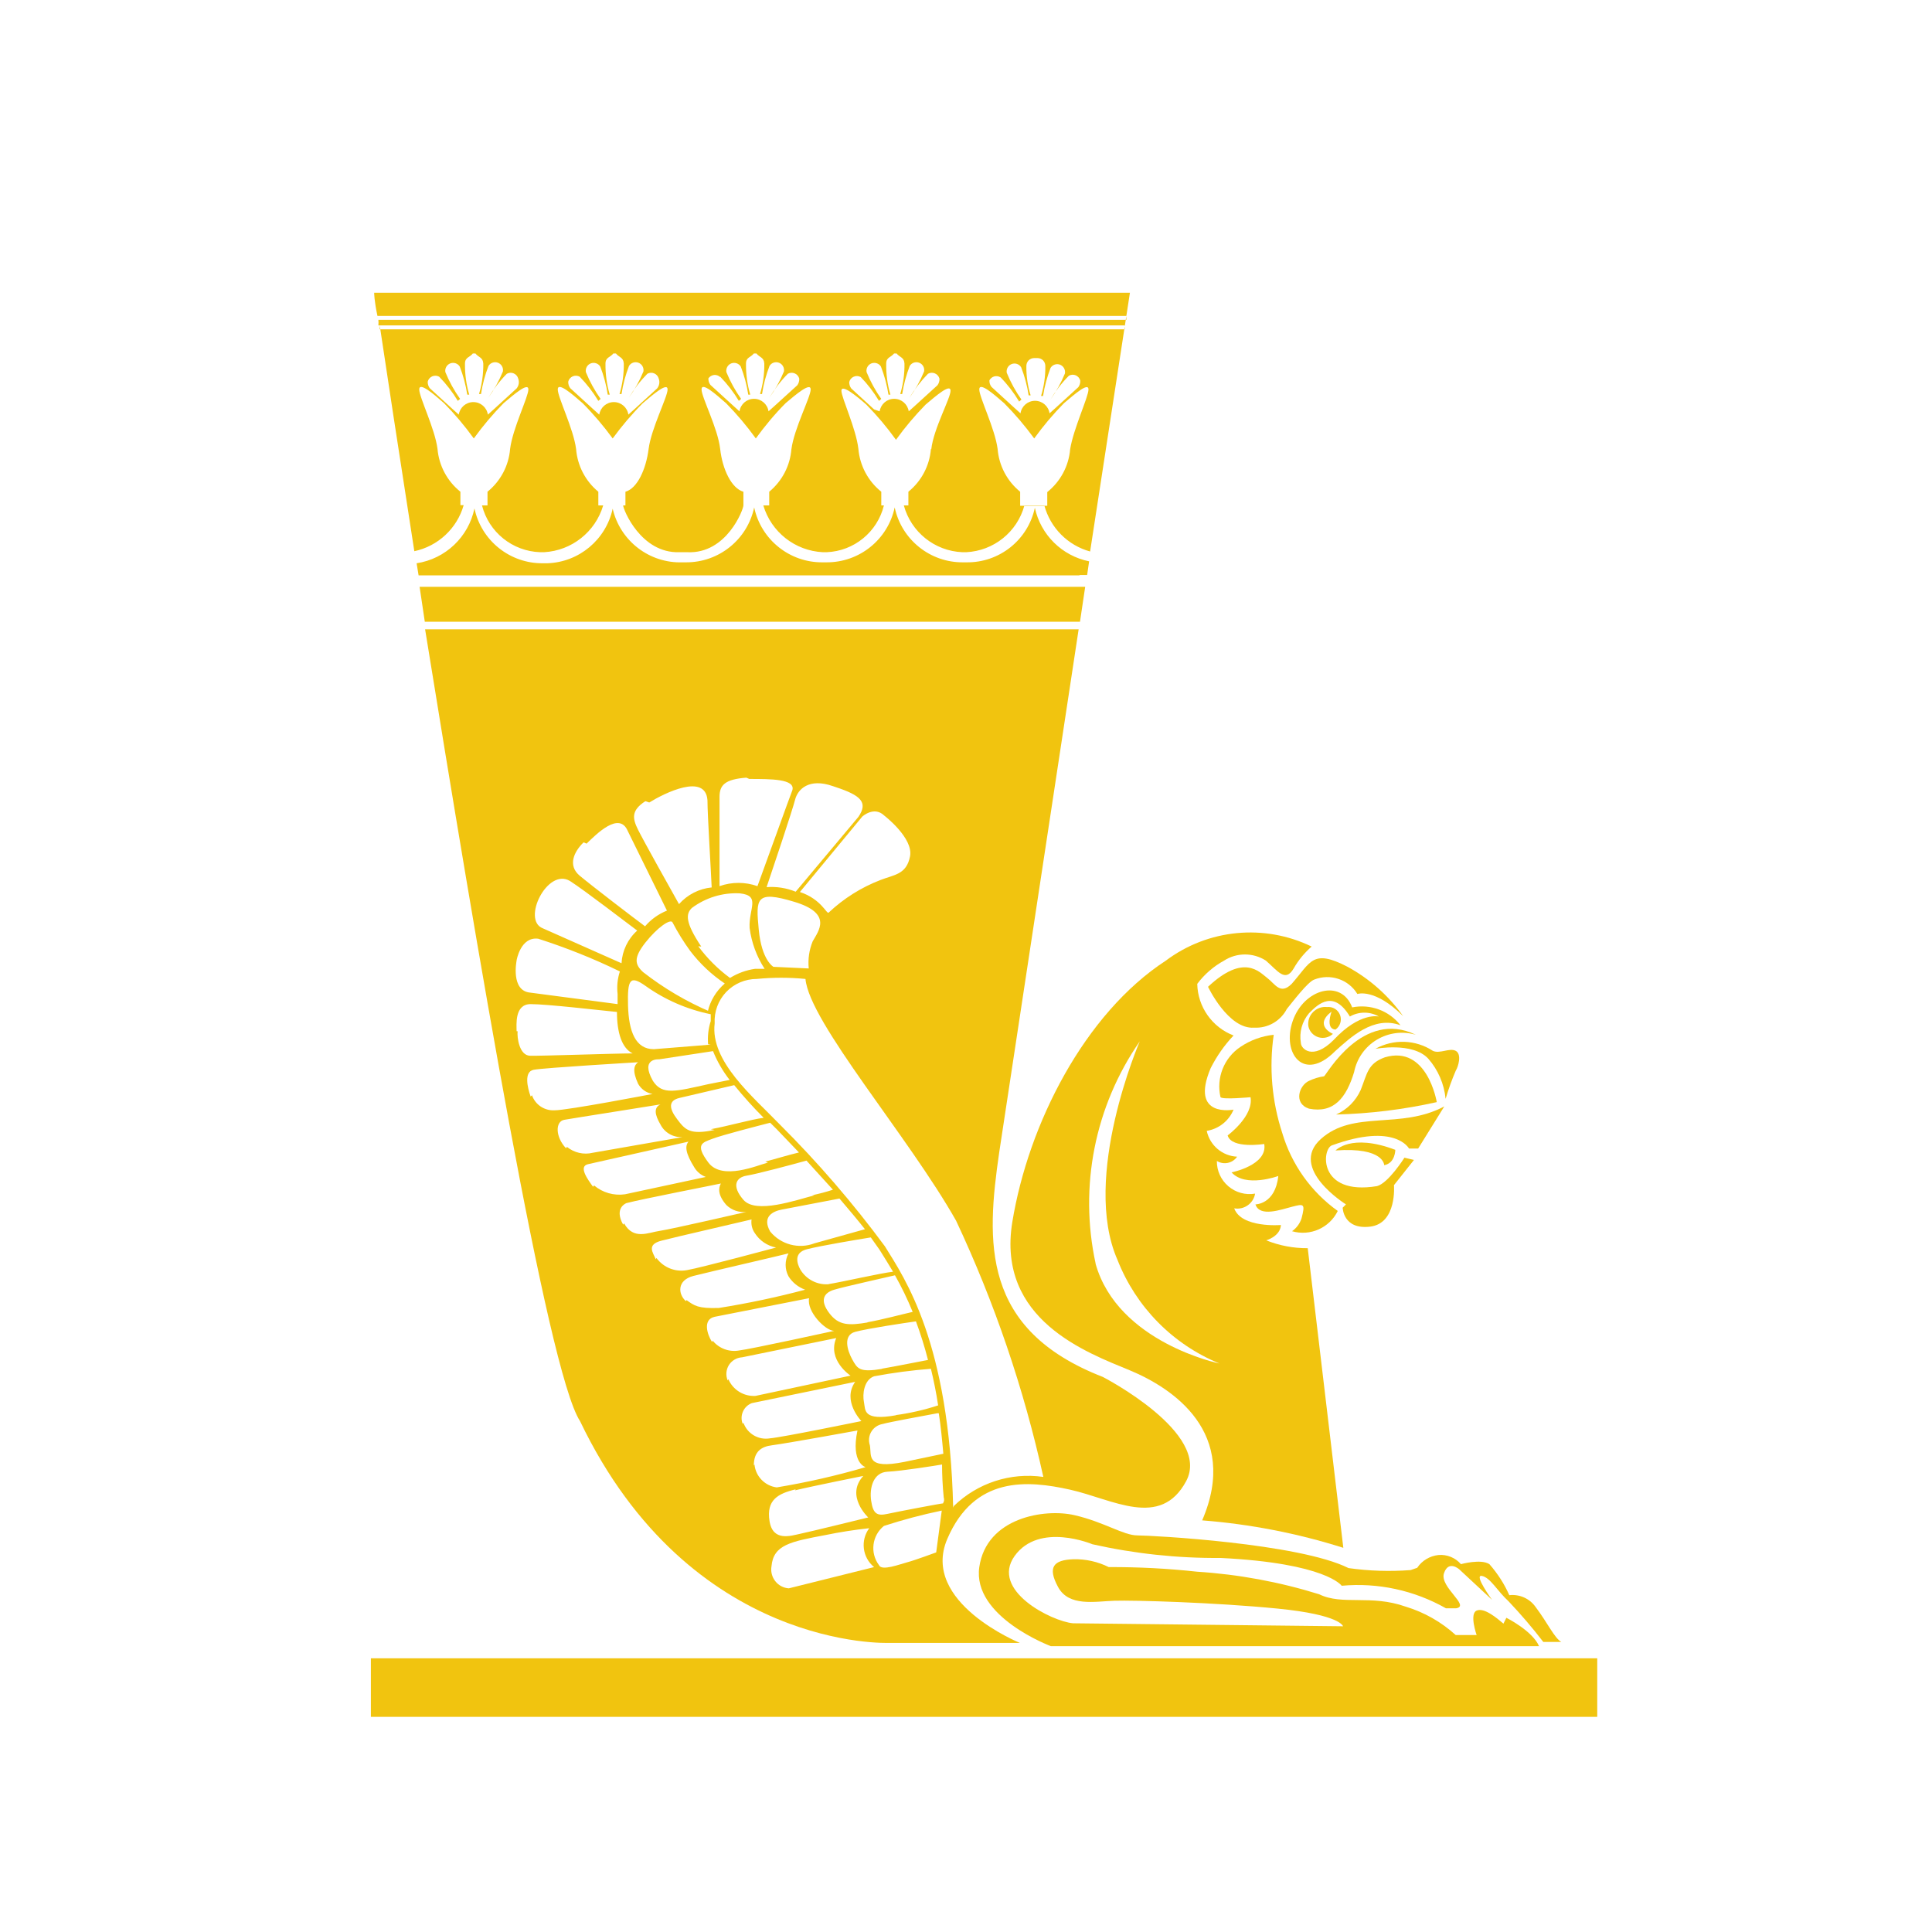 <?xml version="1.0" encoding="UTF-8"?>
<svg width="33px" height="33px" viewBox="0 0 33 33" version="1.1" xmlns="http://www.w3.org/2000/svg" xmlns:xlink="http://www.w3.org/1999/xlink">
    <!-- Generator: Sketch 63.1 (92452) - https://sketch.com -->
    <title>Card / Logo / Pasargad</title>
    <desc>Created with Sketch.</desc>
    <g id="Card-/-Logo-/-Pasargad" stroke="none" stroke-width="1" fill="none" fill-rule="evenodd">
        <g id="Group-2">
            <g>
                <path d="M8,0 L24.75,0 C29.306,-8.36987767e-16 33,3.694 33,8.25 L33,24.75 C33,29.306 29.306,33 24.75,33 L8.25,33 C3.694,33 5.57991845e-16,29.306 0,24.75 L0,8 C-5.41083001e-16,3.582 3.582,8.11624501e-16 8,0 Z" id="Rectangle"></path>
            </g>
        </g>
        <g id="_Group_" transform="translate(6, 5)" fill="#F1C40F" fill-rule="nonzero">
            <g id="_Group_2">
                <path d="M6.586,1.903 L6.586,1.937 L6.586,1.903 Z" id="_Path_5"></path>
                <path d="M4.158,1.931 L4.158,1.898 L4.158,1.931 Z" id="_Path_13"></path>
                <path d="M11.375,1.903 L11.375,1.937 L11.375,1.903 Z" id="_Path_21"></path>
                <path d="M13.239,0.396 L13.239,0.463 L0.463,0.463 L0.463,0.463 C0.466,0.495 0.466,0.527 0.463,0.558 L13.211,0.558 L13.211,0.625 L0.486,0.625 L0.486,0.558 C0.597,1.3 0.809,2.696 1.077,4.415 C1.482,4.329 1.807,4.026 1.92,3.628 L1.864,3.628 L1.864,3.399 C1.639,3.219 1.498,2.955 1.473,2.668 C1.429,2.322 1.161,1.786 1.161,1.652 C1.161,1.518 1.407,1.73 1.585,1.887 C1.769,2.074 1.939,2.276 2.093,2.489 C2.247,2.276 2.417,2.074 2.601,1.887 C2.78,1.736 3.025,1.524 3.025,1.652 C3.025,1.78 2.757,2.316 2.713,2.668 C2.69,2.954 2.55,3.218 2.327,3.399 L2.327,3.633 L2.233,3.633 C2.349,4.091 2.754,4.416 3.226,4.432 L3.293,4.432 C3.765,4.406 4.169,4.086 4.303,3.633 L4.22,3.633 L4.22,3.399 C3.999,3.217 3.862,2.953 3.84,2.668 C3.795,2.322 3.527,1.786 3.527,1.652 C3.527,1.518 3.773,1.73 3.952,1.887 C4.138,2.074 4.309,2.276 4.465,2.489 C4.621,2.276 4.792,2.074 4.979,1.887 C5.157,1.736 5.403,1.524 5.403,1.652 C5.403,1.78 5.124,2.316 5.079,2.668 C5.034,3.02 4.884,3.343 4.683,3.399 L4.683,3.633 L4.644,3.633 C4.644,3.7 4.945,4.454 5.604,4.432 L5.738,4.432 C6.413,4.465 6.698,3.7 6.698,3.633 L7.038,3.633 C7.173,4.088 7.58,4.408 8.054,4.432 L8.121,4.432 C8.588,4.413 8.986,4.087 9.098,3.633 L9.438,3.633 C9.562,4.089 9.966,4.412 10.437,4.432 L10.504,4.432 C10.973,4.409 11.375,4.087 11.498,3.633 L11.838,3.633 C11.941,4.016 12.238,4.315 12.62,4.42 L13.3,0 L0.391,0 C0.391,0 0.391,0.134 0.447,0.396 L13.239,0.396 Z M2.824,1.635 L2.439,1.987 L2.439,1.987 L2.333,2.082 C2.315,1.959 2.209,1.868 2.085,1.868 C1.96,1.868 1.855,1.959 1.836,2.082 L1.73,1.987 L1.73,1.987 L1.34,1.63 C1.316,1.598 1.304,1.558 1.306,1.518 C1.316,1.478 1.345,1.445 1.383,1.428 C1.421,1.412 1.465,1.414 1.501,1.434 C1.623,1.559 1.73,1.698 1.82,1.847 L1.82,1.847 L1.859,1.814 C1.758,1.672 1.673,1.518 1.607,1.356 C1.596,1.293 1.631,1.23 1.691,1.207 C1.751,1.184 1.819,1.207 1.853,1.261 C1.913,1.416 1.956,1.577 1.981,1.741 L2.015,1.741 C1.964,1.569 1.94,1.391 1.942,1.211 C1.942,1.1 2.026,1.105 2.076,1.038 L2.121,1.038 C2.171,1.105 2.249,1.1 2.255,1.211 C2.257,1.387 2.233,1.562 2.182,1.73 L2.216,1.73 C2.241,1.566 2.284,1.405 2.344,1.25 C2.378,1.195 2.446,1.173 2.506,1.196 C2.566,1.219 2.601,1.282 2.59,1.345 C2.524,1.505 2.44,1.657 2.339,1.797 L2.339,1.797 L2.339,1.797 C2.428,1.647 2.534,1.509 2.657,1.384 C2.693,1.364 2.737,1.361 2.775,1.378 C2.813,1.394 2.842,1.428 2.852,1.468 C2.873,1.525 2.862,1.588 2.824,1.635 L2.824,1.635 Z M5.224,1.635 L4.839,1.987 L4.839,1.987 L4.733,2.082 C4.715,1.959 4.609,1.868 4.485,1.868 C4.36,1.868 4.255,1.959 4.236,2.082 L4.13,1.987 L4.13,1.987 L3.74,1.63 C3.716,1.598 3.704,1.558 3.706,1.518 C3.716,1.478 3.745,1.445 3.783,1.428 C3.821,1.412 3.865,1.414 3.901,1.434 C4.023,1.559 4.13,1.698 4.22,1.847 L4.22,1.847 L4.259,1.814 C4.158,1.672 4.073,1.518 4.007,1.356 C3.996,1.293 4.031,1.23 4.091,1.207 C4.151,1.184 4.219,1.207 4.253,1.261 C4.313,1.416 4.356,1.577 4.381,1.741 L4.415,1.741 C4.364,1.569 4.34,1.391 4.342,1.211 C4.342,1.1 4.426,1.105 4.476,1.038 L4.521,1.038 C4.571,1.105 4.649,1.1 4.655,1.211 C4.657,1.387 4.633,1.562 4.582,1.73 L4.616,1.73 C4.641,1.566 4.684,1.405 4.744,1.25 C4.778,1.195 4.846,1.173 4.906,1.196 C4.966,1.219 5.001,1.282 4.99,1.345 C4.924,1.505 4.84,1.657 4.739,1.797 L4.739,1.797 L4.739,1.797 C4.828,1.647 4.934,1.509 5.057,1.384 C5.093,1.364 5.137,1.361 5.175,1.378 C5.213,1.394 5.242,1.428 5.252,1.468 C5.273,1.525 5.262,1.588 5.224,1.635 L5.224,1.635 Z M6.301,1.434 C6.423,1.559 6.53,1.698 6.62,1.847 L6.62,1.847 L6.659,1.814 C6.558,1.672 6.473,1.518 6.407,1.356 C6.396,1.293 6.431,1.23 6.491,1.207 C6.551,1.184 6.619,1.207 6.653,1.261 C6.713,1.416 6.756,1.577 6.781,1.741 L6.815,1.741 C6.764,1.569 6.74,1.391 6.742,1.211 C6.742,1.1 6.826,1.105 6.876,1.038 L6.921,1.038 C6.971,1.105 7.049,1.1 7.055,1.211 C7.057,1.387 7.033,1.562 6.982,1.73 L7.016,1.73 C7.041,1.566 7.084,1.405 7.144,1.25 C7.178,1.195 7.246,1.173 7.306,1.196 C7.366,1.219 7.401,1.282 7.39,1.345 C7.324,1.505 7.24,1.657 7.139,1.797 L7.139,1.797 L7.139,1.797 C7.228,1.647 7.334,1.509 7.457,1.384 C7.493,1.364 7.537,1.361 7.575,1.378 C7.613,1.394 7.642,1.428 7.652,1.468 C7.654,1.508 7.642,1.547 7.619,1.58 L7.233,1.931 L7.233,1.931 L7.127,2.026 C7.109,1.903 7.003,1.812 6.879,1.812 C6.755,1.812 6.649,1.903 6.631,2.026 L6.525,1.931 L6.525,1.931 L6.134,1.574 C6.11,1.542 6.098,1.502 6.1,1.462 C6.123,1.43 6.157,1.41 6.196,1.405 C6.234,1.401 6.273,1.414 6.301,1.44 L6.301,1.434 Z M7.518,2.668 C7.497,2.953 7.359,3.217 7.139,3.399 L7.139,3.633 L6.698,3.633 L6.698,3.399 C6.497,3.343 6.34,3.02 6.301,2.668 C6.262,2.316 5.983,1.786 5.983,1.652 C5.983,1.518 6.223,1.73 6.402,1.887 C6.586,2.074 6.756,2.276 6.91,2.489 C7.064,2.276 7.233,2.074 7.418,1.887 C7.596,1.736 7.847,1.524 7.847,1.652 C7.847,1.78 7.563,2.322 7.518,2.673 L7.518,2.668 Z M8.696,1.434 C8.818,1.559 8.924,1.698 9.014,1.847 L9.014,1.847 L9.053,1.814 C8.952,1.672 8.868,1.518 8.802,1.356 C8.79,1.293 8.825,1.23 8.885,1.207 C8.945,1.184 9.014,1.207 9.047,1.261 C9.107,1.416 9.15,1.577 9.176,1.741 L9.209,1.741 C9.158,1.569 9.134,1.391 9.137,1.211 C9.137,1.1 9.22,1.105 9.271,1.038 L9.315,1.038 C9.366,1.105 9.444,1.1 9.449,1.211 C9.452,1.387 9.427,1.562 9.377,1.73 L9.41,1.73 C9.436,1.566 9.479,1.405 9.539,1.25 C9.573,1.195 9.641,1.173 9.701,1.196 C9.761,1.219 9.796,1.282 9.784,1.345 C9.718,1.505 9.634,1.657 9.533,1.797 L9.533,1.797 L9.533,1.797 C9.622,1.647 9.729,1.509 9.851,1.384 C9.887,1.364 9.931,1.361 9.969,1.378 C10.008,1.394 10.036,1.428 10.047,1.468 C10.049,1.508 10.037,1.547 10.013,1.58 L9.628,1.931 L9.628,1.931 L9.522,2.026 C9.503,1.903 9.398,1.812 9.273,1.812 C9.149,1.812 9.044,1.903 9.025,2.026 L8.93,1.993 L8.93,1.993 L8.54,1.635 C8.516,1.603 8.504,1.564 8.506,1.524 C8.516,1.483 8.545,1.45 8.583,1.434 C8.621,1.417 8.665,1.42 8.701,1.44 L8.696,1.434 Z M9.901,2.668 C9.878,2.954 9.739,3.218 9.516,3.399 L9.516,3.633 L9.053,3.633 L9.053,3.399 C8.828,3.219 8.687,2.955 8.662,2.668 C8.623,2.322 8.372,1.792 8.372,1.674 C8.372,1.557 8.618,1.753 8.796,1.909 C8.981,2.097 9.15,2.298 9.304,2.512 C9.458,2.298 9.628,2.097 9.812,1.909 C9.991,1.758 10.236,1.546 10.236,1.674 C10.236,1.803 9.946,2.322 9.907,2.673 L9.901,2.668 Z M11.085,1.44 C11.209,1.566 11.317,1.707 11.408,1.859 L11.408,1.859 L11.447,1.825 C11.346,1.683 11.262,1.529 11.196,1.367 C11.185,1.304 11.22,1.241 11.28,1.218 C11.34,1.195 11.408,1.218 11.442,1.273 C11.502,1.428 11.545,1.588 11.57,1.753 L11.604,1.753 C11.554,1.592 11.529,1.424 11.531,1.256 C11.53,1.219 11.543,1.184 11.568,1.157 C11.594,1.131 11.629,1.116 11.665,1.116 L11.721,1.116 C11.757,1.116 11.792,1.131 11.818,1.157 C11.843,1.184 11.856,1.219 11.855,1.256 C11.857,1.428 11.832,1.599 11.782,1.764 L11.816,1.764 C11.841,1.6 11.885,1.439 11.944,1.284 C11.978,1.229 12.046,1.206 12.106,1.229 C12.166,1.253 12.201,1.315 12.19,1.379 C12.124,1.539 12.04,1.69 11.939,1.831 L11.939,1.831 L11.939,1.831 C12.028,1.681 12.134,1.542 12.257,1.418 C12.293,1.397 12.337,1.395 12.375,1.411 C12.413,1.428 12.442,1.461 12.452,1.501 C12.454,1.541 12.442,1.581 12.419,1.613 L12.033,1.965 L12.033,1.965 L11.927,2.06 C11.909,1.937 11.803,1.846 11.679,1.846 C11.555,1.846 11.449,1.937 11.431,2.06 L11.325,1.965 L11.325,1.965 L10.934,1.607 C10.91,1.575 10.898,1.536 10.9,1.496 C10.918,1.463 10.948,1.439 10.984,1.429 C11.02,1.42 11.059,1.426 11.09,1.446 L11.085,1.44 Z M12.279,2.673 C12.255,2.961 12.113,3.225 11.888,3.405 L11.888,3.639 L11.425,3.639 L11.425,3.399 C11.202,3.218 11.063,2.954 11.04,2.668 C10.995,2.322 10.727,1.786 10.727,1.652 C10.727,1.518 10.973,1.73 11.152,1.887 C11.338,2.074 11.509,2.276 11.665,2.489 C11.819,2.276 11.989,2.074 12.173,1.887 C12.352,1.736 12.592,1.524 12.592,1.652 C12.592,1.78 12.335,2.322 12.279,2.673 Z" id="_Compound_Path_"></path>
                <path d="M12.43,4.822 L12.569,4.822 L12.603,4.588 L12.603,4.588 C12.139,4.494 11.776,4.135 11.676,3.673 C11.559,4.222 11.071,4.612 10.51,4.605 L10.454,4.605 C9.89,4.612 9.399,4.219 9.282,3.667 C9.165,4.217 8.678,4.609 8.115,4.605 L8.054,4.605 C7.49,4.612 6.999,4.219 6.882,3.667 C6.765,4.217 6.278,4.609 5.715,4.605 L5.66,4.605 C5.094,4.625 4.593,4.241 4.465,3.689 C4.35,4.219 3.89,4.603 3.349,4.621 L3.276,4.621 C2.712,4.628 2.221,4.236 2.104,3.684 C2.003,4.172 1.609,4.546 1.116,4.621 L1.15,4.828 L12.452,4.828 L12.43,4.822 Z" id="_Path_28"></path>
                <polygon id="_Path_29" points="12.53 5.023 1.167 5.023 1.256 5.62 12.447 5.62 12.536 5.023"></polygon>
                <path d="M8.98,1.903 L8.98,1.937 L8.98,1.903 Z" id="_Path_35"></path>
                <path d="M1.758,1.931 L1.758,1.898 L1.758,1.931 Z" id="_Path_37"></path>
            </g>
            <path d="M17.967,12.357 C17.719,12.007 17.394,11.719 17.018,11.514 C16.415,11.202 16.393,11.431 16.063,11.805 C15.868,12 15.779,11.805 15.645,11.704 C15.511,11.604 15.248,11.28 14.634,11.855 C14.634,11.855 14.98,12.586 15.421,12.553 C15.654,12.566 15.872,12.441 15.98,12.234 C16.08,12.112 16.337,11.771 16.448,11.732 C16.721,11.624 17.032,11.727 17.185,11.978 C17.185,11.978 17.481,11.872 17.967,12.357 Z" id="_Path_38"></path>
            <path d="M18.184,12.675 C17.959,12.608 17.717,12.639 17.516,12.76 C17.315,12.881 17.175,13.081 17.129,13.312 C16.995,13.753 16.783,14.02 16.359,13.937 C16.086,13.847 16.192,13.535 16.359,13.462 C16.44,13.423 16.527,13.396 16.616,13.384 C16.66,13.356 17.274,12.234 18.184,12.675 Z" id="_Path_39"></path>
            <path d="M17.492,12.915 C17.492,12.915 18.128,12.793 18.396,13.083 C18.564,13.275 18.667,13.515 18.692,13.769 C18.74,13.606 18.798,13.446 18.865,13.289 C18.91,13.217 18.971,13.005 18.865,12.949 C18.759,12.893 18.592,13.005 18.474,12.949 C18.179,12.756 17.8,12.743 17.492,12.915 L17.492,12.915 Z" id="_Path_40"></path>
            <path d="M18.541,13.825 C18.541,13.825 18.38,12.843 17.654,13.06 C17.358,13.167 17.353,13.34 17.241,13.619 C17.157,13.805 17.008,13.954 16.822,14.037 C17.401,14.022 17.977,13.951 18.541,13.825 L18.541,13.825 Z" id="_Path_41"></path>
            <path d="M18.223,14.618 L18.067,14.618 C18.067,14.618 17.833,14.171 16.755,14.562 C16.577,14.612 16.504,15.427 17.52,15.26 C17.715,15.209 17.989,14.774 17.989,14.774 L18.151,14.813 L17.81,15.243 C17.81,15.243 17.866,15.896 17.403,15.952 C16.94,16.007 16.934,15.628 16.934,15.628 L16.99,15.572 C16.99,15.572 16.002,14.958 16.56,14.456 C17.118,13.953 17.916,14.3 18.67,13.898 L18.223,14.618 Z" id="_Path_42"></path>
            <path d="M17.833,14.64 C17.833,14.64 17.833,14.869 17.643,14.902 C17.643,14.902 17.643,14.59 16.811,14.651 C16.811,14.657 17.068,14.35 17.833,14.64 Z" id="_Path_43"></path>
            <path d="M16.744,12.279 C16.744,12.279 16.633,12.575 16.811,12.586 C16.891,12.531 16.923,12.428 16.889,12.337 C16.855,12.246 16.763,12.19 16.666,12.201 C16.577,12.191 16.489,12.224 16.427,12.288 C16.364,12.352 16.335,12.442 16.348,12.53 C16.367,12.619 16.433,12.69 16.52,12.717 C16.606,12.743 16.701,12.721 16.767,12.659 C16.767,12.659 16.432,12.519 16.744,12.279 Z" id="_Path_44"></path>
            <path d="M17.096,12.207 C16.912,11.715 16.27,11.888 16.08,12.441 C15.89,12.993 16.27,13.496 16.806,12.954 C17.057,12.731 17.459,12.34 17.922,12.513 C17.727,12.263 17.407,12.144 17.096,12.207 L17.096,12.207 Z M16.778,12.765 C16.42,13.122 16.22,12.91 16.22,12.815 C16.189,12.633 16.24,12.447 16.359,12.307 C16.527,12.134 16.783,11.911 17.057,12.363 C17.211,12.275 17.399,12.275 17.553,12.363 C17.553,12.363 17.23,12.279 16.778,12.765 Z" id="_Compound_Path_2"></path>
            <path d="M16.945,21.438 L16.337,16.32 C16.094,16.322 15.853,16.276 15.628,16.186 C15.628,16.186 15.868,16.119 15.879,15.924 C15.879,15.924 15.204,15.98 15.081,15.639 C15.162,15.654 15.245,15.635 15.312,15.588 C15.379,15.541 15.425,15.469 15.438,15.388 C15.275,15.416 15.107,15.37 14.981,15.262 C14.854,15.154 14.783,14.996 14.785,14.83 C14.901,14.902 15.053,14.87 15.131,14.757 C14.878,14.745 14.665,14.564 14.612,14.316 C14.817,14.283 14.991,14.146 15.07,13.953 C15.07,13.953 14.316,14.104 14.679,13.245 C14.782,13.041 14.913,12.853 15.07,12.687 C14.703,12.546 14.458,12.197 14.45,11.805 C14.573,11.641 14.729,11.506 14.908,11.408 C15.125,11.268 15.405,11.268 15.622,11.408 C15.823,11.581 15.952,11.788 16.097,11.542 C16.177,11.401 16.281,11.275 16.404,11.168 C15.595,10.776 14.634,10.868 13.914,11.408 C12.525,12.313 11.565,14.199 11.291,15.873 C11.018,17.548 12.575,18.106 13.3,18.407 C14.026,18.709 15.181,19.468 14.534,20.969 C15.353,21.033 16.162,21.19 16.945,21.438 L16.945,21.438 Z M12.714,16.582 C12.428,15.267 12.701,13.893 13.468,12.787 C13.468,12.787 12.463,15.103 13.088,16.521 C13.403,17.324 14.032,17.963 14.83,18.29 C14.83,18.29 13.094,17.933 12.714,16.588 L12.714,16.582 Z" id="_Compound_Path_3"></path>
            <path d="M18.871,22.471 L18.698,22.471 C18.157,22.164 17.536,22.029 16.917,22.086 C16.917,22.086 16.655,21.7 14.847,21.611 C14.111,21.617 13.377,21.538 12.659,21.377 C12.659,21.377 11.749,20.992 11.33,21.578 C10.912,22.164 11.961,22.694 12.329,22.727 L16.94,22.778 C16.94,22.778 16.9,22.582 15.823,22.476 C14.746,22.37 13.362,22.331 13.033,22.342 C12.703,22.353 12.257,22.448 12.073,22.108 C11.888,21.767 11.994,21.645 12.335,21.633 C12.544,21.628 12.751,21.674 12.938,21.767 C13.443,21.765 13.948,21.791 14.45,21.846 C15.157,21.891 15.856,22.021 16.532,22.231 C16.928,22.426 17.414,22.231 18.011,22.443 C18.328,22.539 18.62,22.705 18.865,22.928 L19.222,22.928 C19.222,22.928 19.094,22.566 19.222,22.51 C19.351,22.454 19.568,22.638 19.68,22.733 L19.73,22.633 C19.73,22.633 20.177,22.856 20.288,23.118 L11.95,23.118 C11.95,23.118 10.605,22.616 10.727,21.767 C10.85,20.919 11.844,20.763 12.352,20.88 C12.86,20.997 13.189,21.226 13.429,21.226 C13.669,21.226 16.186,21.36 17.034,21.784 C17.386,21.834 17.741,21.845 18.095,21.818 L18.207,21.779 C18.289,21.656 18.422,21.577 18.569,21.561 C18.715,21.548 18.858,21.606 18.954,21.717 C18.954,21.717 19.295,21.622 19.44,21.717 C19.58,21.876 19.695,22.054 19.78,22.247 C19.958,22.227 20.132,22.306 20.233,22.454 C20.428,22.711 20.551,22.979 20.668,23.046 L20.361,23.046 C20.176,22.805 19.978,22.574 19.769,22.353 C19.574,22.175 19.457,21.946 19.312,21.918 C19.167,21.89 19.485,22.326 19.485,22.326 L18.927,21.807 C18.927,21.807 18.742,21.639 18.664,21.873 C18.586,22.108 19.122,22.432 18.871,22.471 Z" id="_Path_45"></path>
            <path d="M15.756,12.675 C15.675,13.237 15.725,13.81 15.901,14.35 C16.06,14.888 16.394,15.358 16.85,15.684 C16.708,15.974 16.379,16.12 16.069,16.03 C16.145,15.977 16.202,15.9 16.231,15.812 C16.298,15.555 16.27,15.561 16.074,15.611 C15.879,15.661 15.516,15.795 15.444,15.572 C15.444,15.572 15.784,15.572 15.834,15.087 C15.834,15.087 15.276,15.293 15.036,15.025 C15.036,15.025 15.656,14.902 15.594,14.54 C15.594,14.54 15.036,14.629 14.969,14.394 C14.969,14.394 15.416,14.065 15.36,13.741 C15.36,13.741 14.886,13.786 14.847,13.741 C14.771,13.412 14.906,13.07 15.187,12.882 C15.357,12.767 15.552,12.696 15.756,12.675 L15.756,12.675 Z" id="_Path_46"></path>
            <rect id="_Path_47" x="0.335" y="23.325" width="20.947" height="1"></rect>
            <path d="M12.837,18.519 C10.755,17.71 10.845,16.214 11.068,14.679 L12.424,5.749 L1.261,5.749 C2.127,11.101 3.349,18.419 3.907,19.273 C5.793,23.207 9.187,23.062 9.187,23.062 L11.42,23.062 C11.42,23.062 9.717,22.37 10.18,21.287 C10.644,20.205 11.553,20.283 12.279,20.445 C13.005,20.607 13.82,21.12 14.26,20.3 C14.701,19.479 12.837,18.519 12.837,18.519 Z M9.103,8.93 C9.103,8.93 9.606,9.315 9.544,9.628 C9.483,9.94 9.271,9.94 9.042,10.03 C8.713,10.156 8.411,10.346 8.154,10.588 C8.121,10.621 8.032,10.359 7.663,10.236 L8.729,8.947 C8.729,8.947 8.93,8.763 9.103,8.93 Z M7.814,11.542 L7.211,11.514 C7.211,11.514 7.01,11.408 6.96,10.878 C6.91,10.348 6.904,10.203 7.568,10.404 C8.233,10.605 7.976,10.906 7.881,11.079 C7.821,11.226 7.798,11.385 7.814,11.542 L7.814,11.542 Z M9.315,19.172 C8.729,19.278 8.785,19.083 8.757,18.949 C8.729,18.815 8.757,18.569 8.93,18.508 C9.251,18.448 9.576,18.405 9.901,18.38 C9.946,18.569 9.991,18.781 10.024,19.005 C9.786,19.083 9.541,19.139 9.293,19.172 L9.315,19.172 Z M10.035,19.139 C10.069,19.351 10.091,19.585 10.113,19.831 L9.449,19.97 C8.78,20.104 8.891,19.864 8.858,19.686 C8.832,19.608 8.841,19.524 8.883,19.454 C8.925,19.385 8.995,19.337 9.075,19.323 C9.193,19.289 9.807,19.178 10.013,19.139 L10.035,19.139 Z M9.075,18.38 C8.679,18.447 8.646,18.38 8.556,18.218 C8.467,18.056 8.4,17.805 8.607,17.749 C8.813,17.693 9.444,17.598 9.645,17.57 C9.725,17.786 9.794,18.006 9.851,18.229 C9.723,18.251 9.377,18.324 9.053,18.38 L9.075,18.38 Z M8.83,17.587 C8.5,17.643 8.327,17.643 8.166,17.431 C8.004,17.219 8.06,17.085 8.249,17.029 C8.439,16.973 9.126,16.822 9.287,16.783 C9.401,16.985 9.502,17.194 9.589,17.408 C9.416,17.447 9.064,17.542 8.807,17.587 L8.83,17.587 Z M8.171,16.934 C7.969,16.956 7.773,16.858 7.669,16.683 C7.624,16.599 7.54,16.398 7.786,16.337 C8.032,16.275 8.668,16.169 8.874,16.136 L9.02,16.342 L9.059,16.404 C9.114,16.493 9.181,16.599 9.254,16.722 C9.047,16.744 8.372,16.9 8.149,16.934 L8.171,16.934 Z M7.914,16.236 C7.645,16.34 7.338,16.259 7.155,16.035 C7.01,15.779 7.206,15.689 7.351,15.661 L8.339,15.472 C8.5,15.661 8.651,15.84 8.774,15.996 L7.914,16.236 Z M7.914,15.416 C7.591,15.5 6.91,15.74 6.698,15.494 C6.486,15.248 6.58,15.109 6.753,15.081 C6.927,15.053 7.513,14.897 7.775,14.824 L8.227,15.321 C8.11,15.36 7.991,15.391 7.87,15.416 L7.914,15.416 Z M7.116,14.858 C6.943,14.902 6.335,15.17 6.1,14.858 C5.866,14.545 5.994,14.517 6.173,14.45 C6.352,14.383 6.921,14.238 7.155,14.177 L7.267,14.288 L7.647,14.685 C7.479,14.724 7.206,14.807 7.072,14.841 L7.116,14.858 Z M6.207,14.3 C5.782,14.389 5.704,14.3 5.565,14.115 C5.425,13.931 5.414,13.797 5.609,13.753 L6.541,13.535 C6.699,13.729 6.867,13.916 7.044,14.093 C6.826,14.121 6.469,14.227 6.14,14.288 L6.207,14.3 Z M6.1,13.518 C5.542,13.641 5.313,13.713 5.152,13.462 C4.928,13.066 5.258,13.094 5.258,13.094 L6.179,12.954 C6.25,13.131 6.346,13.296 6.463,13.446 L6.1,13.518 Z M6.14,12.843 L5.168,12.921 C4.856,12.921 4.739,12.62 4.727,12.173 C4.716,11.727 4.761,11.654 5.023,11.838 C5.357,12.077 5.737,12.242 6.14,12.324 C6.14,12.363 6.14,12.396 6.14,12.441 C6.099,12.569 6.084,12.703 6.095,12.837 L6.14,12.843 Z M6.14,12.285 C5.726,12.109 5.338,11.88 4.984,11.604 C4.845,11.475 4.817,11.364 5.023,11.101 C5.23,10.839 5.453,10.688 5.487,10.755 C5.575,10.924 5.676,11.087 5.788,11.241 C5.953,11.458 6.153,11.647 6.38,11.799 C6.234,11.924 6.132,12.092 6.089,12.279 L6.14,12.285 Z M5.978,11.168 C5.699,10.75 5.715,10.61 5.816,10.51 C6.052,10.333 6.342,10.244 6.636,10.259 C6.999,10.298 6.787,10.515 6.804,10.85 C6.836,11.099 6.924,11.338 7.06,11.548 L7.016,11.548 L6.938,11.548 L6.899,11.548 C6.746,11.57 6.6,11.623 6.469,11.704 C6.262,11.552 6.08,11.37 5.927,11.163 L5.978,11.168 Z M8.277,8.445 C8.696,8.584 8.835,8.701 8.662,8.953 L7.591,10.231 L7.591,10.231 C7.433,10.167 7.263,10.14 7.094,10.153 C7.189,9.873 7.535,8.841 7.58,8.662 C7.624,8.484 7.814,8.283 8.227,8.428 L8.277,8.445 Z M6.798,8.305 C7.167,8.305 7.585,8.305 7.535,8.495 L7.44,8.752 L6.938,10.136 C6.728,10.062 6.5,10.062 6.29,10.136 C6.29,9.857 6.29,8.813 6.29,8.612 C6.29,8.411 6.38,8.311 6.748,8.283 L6.798,8.305 Z M5.09,8.707 C5.353,8.545 6.05,8.199 6.084,8.668 C6.084,8.919 6.145,9.885 6.156,10.158 C5.941,10.179 5.742,10.281 5.598,10.443 C5.459,10.197 4.995,9.366 4.9,9.176 C4.806,8.986 4.772,8.847 5.023,8.685 L5.09,8.707 Z M4.019,9.41 C4.186,9.248 4.577,8.852 4.722,9.193 L5.392,10.554 C5.247,10.612 5.119,10.704 5.018,10.822 C4.822,10.677 4.108,10.13 3.901,9.957 C3.695,9.784 3.801,9.55 3.968,9.388 L4.019,9.41 Z M3.734,10.047 C3.98,10.203 4.739,10.789 4.884,10.895 C4.724,11.038 4.628,11.239 4.616,11.453 L3.271,10.856 C2.908,10.716 3.349,9.818 3.734,10.047 Z M2.824,11.403 C2.824,11.403 2.891,10.995 3.193,11.034 C3.67,11.187 4.137,11.373 4.588,11.593 C4.547,11.717 4.534,11.848 4.549,11.978 C4.549,12.039 4.549,12.095 4.549,12.151 L3.059,11.955 C2.718,11.927 2.824,11.408 2.824,11.408 L2.824,11.403 Z M2.824,12.614 C2.824,12.508 2.785,12.151 3.064,12.151 C3.343,12.151 4.253,12.257 4.538,12.285 C4.538,12.636 4.621,12.904 4.806,12.993 C4.504,12.993 3.237,13.038 3.053,13.033 C2.869,13.027 2.83,12.72 2.841,12.614 L2.824,12.614 Z M3.064,13.73 C3.008,13.574 2.947,13.306 3.114,13.273 C3.282,13.239 4.9,13.144 4.9,13.144 L4.9,13.144 C4.833,13.189 4.794,13.284 4.9,13.513 C4.952,13.604 5.042,13.668 5.146,13.686 L5.146,13.686 C5.146,13.686 3.695,13.965 3.472,13.965 C3.3,13.974 3.143,13.87 3.087,13.708 L3.064,13.73 Z M3.667,14.612 C3.483,14.417 3.483,14.154 3.639,14.127 C3.795,14.099 5.258,13.87 5.28,13.864 C5.163,13.92 5.185,14.043 5.28,14.205 C5.351,14.347 5.501,14.433 5.66,14.422 L5.66,14.422 L4.125,14.69 C3.97,14.728 3.807,14.69 3.684,14.59 L3.667,14.612 Z M4.13,15.271 C4.035,15.142 3.879,14.925 4.041,14.886 L5.76,14.5 C5.699,14.573 5.704,14.69 5.86,14.941 C5.905,15.016 5.974,15.073 6.056,15.103 L4.677,15.399 C4.487,15.427 4.294,15.372 4.147,15.248 L4.13,15.271 Z M4.644,15.918 C4.482,15.628 4.7,15.55 4.7,15.55 C4.951,15.483 6.218,15.237 6.313,15.215 C6.268,15.299 6.262,15.416 6.407,15.583 C6.498,15.671 6.623,15.714 6.748,15.7 L6.748,15.7 C6.748,15.7 5.464,15.996 5.269,16.024 C5.073,16.052 4.822,16.186 4.66,15.896 L4.644,15.918 Z M5.202,16.51 C5.152,16.393 5.04,16.259 5.297,16.192 C5.553,16.125 6.659,15.873 6.837,15.829 C6.826,15.911 6.845,15.995 6.893,16.063 C6.975,16.191 7.106,16.28 7.256,16.309 L7.256,16.309 C7.256,16.309 5.967,16.655 5.738,16.694 C5.538,16.733 5.333,16.652 5.213,16.487 L5.202,16.51 Z M5.715,17.224 C5.581,17.107 5.559,16.867 5.844,16.794 C6.128,16.722 7.267,16.46 7.468,16.409 C7.403,16.532 7.403,16.678 7.468,16.8 C7.534,16.906 7.635,16.987 7.753,17.029 C7.267,17.158 6.775,17.262 6.279,17.341 C5.922,17.353 5.86,17.302 5.727,17.207 L5.715,17.224 Z M6.162,17.922 C6.078,17.793 6,17.537 6.207,17.492 L7.82,17.174 C7.775,17.403 8.099,17.732 8.249,17.732 L8.249,17.732 C8.249,17.732 6.82,18.045 6.625,18.067 C6.455,18.098 6.282,18.033 6.173,17.9 L6.162,17.922 Z M6.43,18.58 C6.393,18.495 6.401,18.397 6.449,18.318 C6.498,18.24 6.583,18.189 6.675,18.184 L8.283,17.855 C8.127,18.234 8.528,18.497 8.528,18.497 L6.904,18.843 C6.705,18.855 6.52,18.741 6.441,18.558 L6.43,18.58 Z M6.687,19.323 C6.659,19.255 6.66,19.179 6.69,19.111 C6.719,19.044 6.774,18.992 6.843,18.966 L8.607,18.603 C8.378,18.927 8.713,19.273 8.713,19.273 C8.713,19.273 7.356,19.552 7.15,19.568 C6.954,19.601 6.763,19.488 6.698,19.3 L6.687,19.323 Z M6.876,20.032 C6.876,19.792 7.005,19.708 7.189,19.686 C7.479,19.647 8.646,19.434 8.646,19.434 C8.528,19.993 8.785,20.06 8.785,20.06 C8.287,20.206 7.78,20.321 7.267,20.406 C7.065,20.38 6.907,20.218 6.887,20.015 L6.876,20.032 Z M7.58,20.456 C7.881,20.383 8.746,20.21 8.746,20.21 C8.433,20.551 8.83,20.919 8.83,20.919 C8.83,20.919 7.831,21.165 7.669,21.198 C7.507,21.232 7.2,21.338 7.144,20.98 C7.088,20.623 7.284,20.512 7.591,20.439 L7.58,20.456 Z M7.473,22.13 C7.382,22.124 7.297,22.079 7.241,22.006 C7.185,21.934 7.162,21.841 7.178,21.751 C7.211,21.388 7.501,21.332 8.099,21.22 C8.346,21.169 8.595,21.13 8.847,21.103 C8.693,21.312 8.73,21.604 8.93,21.767 L7.473,22.13 Z M9.991,21.516 C9.991,21.516 9.628,21.65 9.5,21.684 C9.371,21.717 9.059,21.84 9.014,21.734 C8.857,21.525 8.894,21.228 9.098,21.064 C9.422,20.959 9.752,20.871 10.086,20.802 L9.991,21.516 Z M10.108,20.679 C10.074,20.679 9.338,20.819 9.159,20.858 C8.98,20.897 8.913,20.858 8.88,20.634 C8.847,20.411 8.919,20.149 9.159,20.138 C9.399,20.127 9.991,20.032 10.091,20.015 C10.091,20.19 10.1,20.376 10.119,20.573 C10.13,20.607 10.125,20.651 10.119,20.651 L10.108,20.679 Z M10.281,20.752 C10.214,17.933 9.46,16.845 9.114,16.287 C8.57,15.55 7.971,14.856 7.323,14.21 C6.86,13.73 6.128,13.127 6.207,12.48 C6.196,12.282 6.267,12.089 6.403,11.945 C6.539,11.802 6.729,11.721 6.927,11.721 C7.203,11.694 7.482,11.694 7.758,11.721 C7.825,12.463 9.522,14.417 10.331,15.851 C10.988,17.25 11.488,18.718 11.821,20.227 C11.262,20.146 10.697,20.33 10.292,20.724 L10.281,20.752 Z" id="_Compound_Path_4"></path>
        </g>
    </g>
</svg>